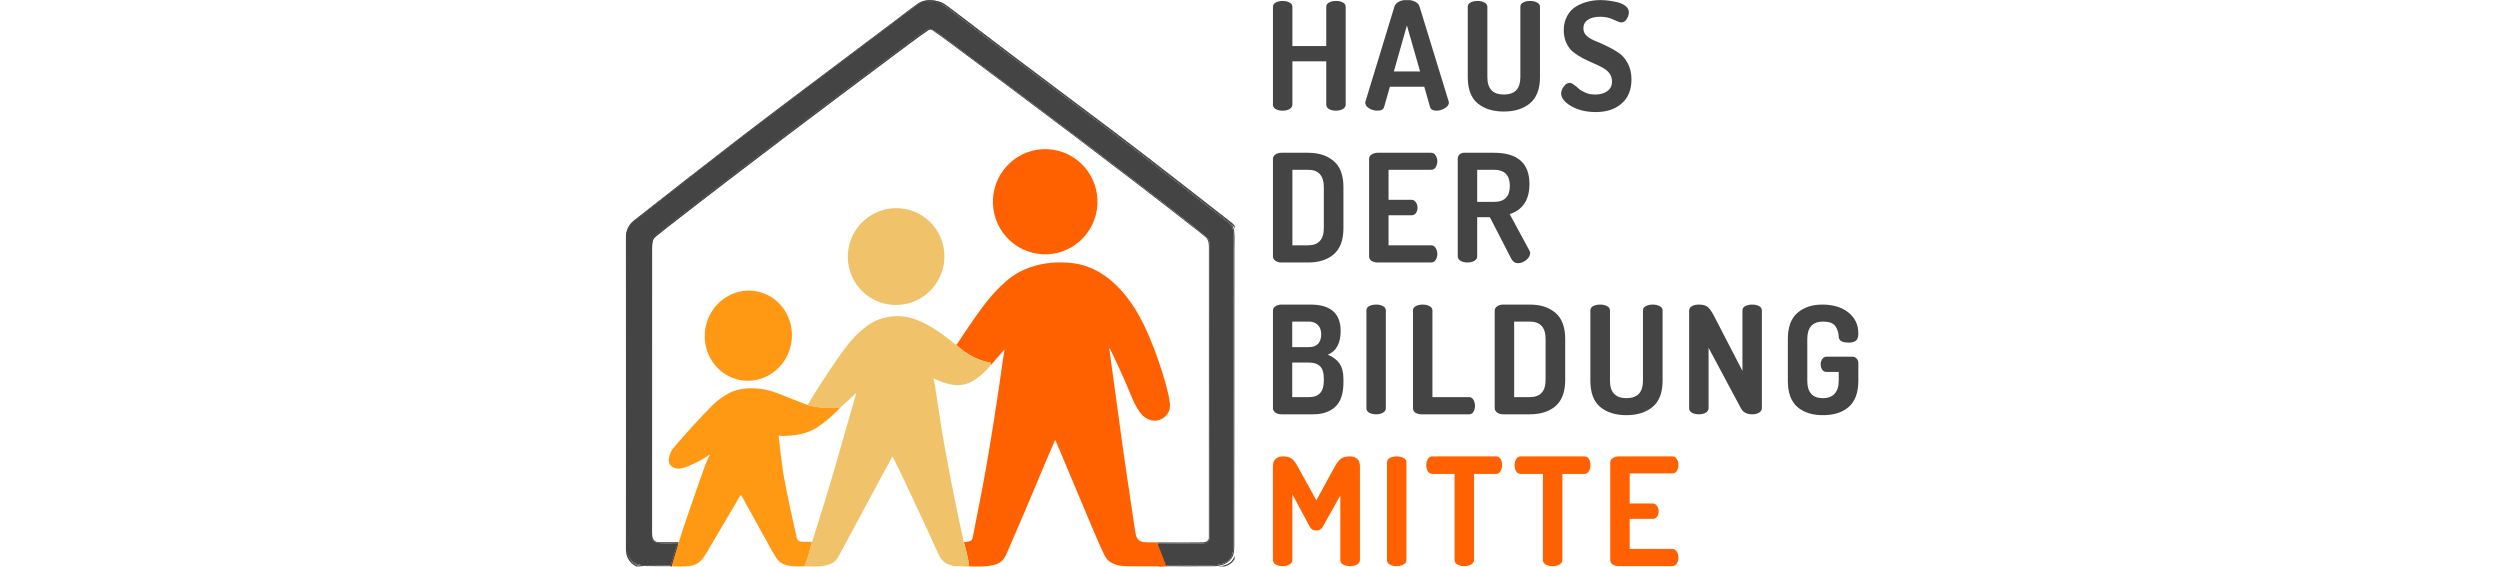 <svg xmlns="http://www.w3.org/2000/svg" xmlns:xlink="http://www.w3.org/1999/xlink" width="300" zoomAndPan="magnify" viewBox="0 0 224.88 51" height="68" preserveAspectRatio="xMidYMid meet" version="1.2"><defs><clipPath id="cccda61ed6"><path d="M 114 0.012 L 122 0.012 L 122 10 L 114 10 Z M 114 0.012 "/></clipPath><clipPath id="57f674cd95"><path d="M 122 0.012 L 131 0.012 L 131 10 L 122 10 Z M 122 0.012 "/></clipPath><clipPath id="e76797b28d"><path d="M 132 0.012 L 139 0.012 L 139 11 L 132 11 Z M 132 0.012 "/></clipPath><clipPath id="7bad347f09"><path d="M 140 0.012 L 147 0.012 L 147 11 L 140 11 Z M 140 0.012 "/></clipPath><clipPath id="b874dac42b"><path d="M 114 41 L 123 41 L 123 50.984 L 114 50.984 Z M 114 41 "/></clipPath><clipPath id="14176fb75b"><path d="M 124 41 L 127 41 L 127 50.984 L 124 50.984 Z M 124 41 "/></clipPath><clipPath id="9f8edd0cbf"><path d="M 128 41 L 136 41 L 136 50.984 L 128 50.984 Z M 128 41 "/></clipPath><clipPath id="9a97965246"><path d="M 136 41 L 144 41 L 144 50.984 L 136 50.984 Z M 136 41 "/></clipPath><clipPath id="52197711c5"><path d="M 144 41 L 151 41 L 151 50.984 L 144 50.984 Z M 144 41 "/></clipPath><clipPath id="6feb92debd"><path d="M 56.266 0.012 L 111.059 0.012 L 111.059 50.984 L 56.266 50.984 Z M 56.266 0.012 "/></clipPath><clipPath id="69d4ebbc16"><path d="M 56.266 0.012 L 111 0.012 L 111 50.984 L 56.266 50.984 Z M 56.266 0.012 "/></clipPath><clipPath id="b48b326d07"><path d="M 56.266 0.012 L 111.059 0.012 L 111.059 50.984 L 56.266 50.984 Z M 56.266 0.012 "/></clipPath><clipPath id="a540dee307"><path d="M 84 23 L 106 23 L 106 50.984 L 84 50.984 Z M 84 23 "/></clipPath><clipPath id="4dbdd29285"><path d="M 72 28 L 90 28 L 90 50.984 L 72 50.984 Z M 72 28 "/></clipPath><clipPath id="d49f7f1468"><path d="M 60 34 L 76 34 L 76 50.984 L 60 50.984 Z M 60 34 "/></clipPath></defs><g id="a35761eb22"><g clip-rule="nonzero" clip-path="url(#cccda61ed6)"><g style="fill:#444444;fill-opacity:1;"><g transform="translate(113.693, 9.96)"><path style="stroke:none" d="M 0.812 -0.547 L 0.812 -9.344 C 0.812 -9.52 0.895 -9.648 1.062 -9.734 C 1.238 -9.828 1.445 -9.875 1.688 -9.875 C 1.926 -9.875 2.129 -9.828 2.297 -9.734 C 2.473 -9.648 2.562 -9.52 2.562 -9.344 L 2.562 -5.812 L 5.609 -5.812 L 5.609 -9.344 C 5.609 -9.52 5.691 -9.648 5.859 -9.734 C 6.035 -9.828 6.242 -9.875 6.484 -9.875 C 6.734 -9.875 6.941 -9.828 7.109 -9.734 C 7.273 -9.648 7.359 -9.52 7.359 -9.344 L 7.359 -0.547 C 7.359 -0.379 7.27 -0.242 7.094 -0.141 C 6.926 -0.047 6.723 0 6.484 0 C 6.242 0 6.035 -0.047 5.859 -0.141 C 5.691 -0.242 5.609 -0.379 5.609 -0.547 L 5.609 -4.438 L 2.562 -4.438 L 2.562 -0.547 C 2.562 -0.379 2.473 -0.242 2.297 -0.141 C 2.129 -0.047 1.926 0 1.688 0 C 1.445 0 1.238 -0.047 1.062 -0.141 C 0.895 -0.242 0.812 -0.379 0.812 -0.547 Z M 0.812 -0.547 "/></g></g></g><g clip-rule="nonzero" clip-path="url(#57f674cd95)"><g style="fill:#444444;fill-opacity:1;"><g transform="translate(122.686, 9.96)"><path style="stroke:none" d="M 0.125 -0.734 C 0.125 -0.742 0.133 -0.785 0.156 -0.859 L 2.75 -9.359 C 2.812 -9.555 2.945 -9.707 3.156 -9.812 C 3.363 -9.914 3.602 -9.969 3.875 -9.969 C 4.145 -9.969 4.391 -9.914 4.609 -9.812 C 4.828 -9.707 4.961 -9.555 5.016 -9.359 L 7.625 -0.859 C 7.645 -0.785 7.656 -0.742 7.656 -0.734 C 7.656 -0.535 7.531 -0.363 7.281 -0.219 C 7.039 -0.07 6.797 0 6.547 0 C 6.211 0 6.016 -0.113 5.953 -0.344 L 5.438 -2.156 L 2.344 -2.156 L 1.828 -0.344 C 1.766 -0.113 1.566 0 1.234 0 C 0.973 0 0.723 -0.066 0.484 -0.203 C 0.242 -0.348 0.125 -0.523 0.125 -0.734 Z M 2.703 -3.531 L 5.062 -3.531 L 3.875 -7.672 Z M 2.703 -3.531 "/></g></g></g><g clip-rule="nonzero" clip-path="url(#e76797b28d)"><g style="fill:#444444;fill-opacity:1;"><g transform="translate(131.272, 9.96)"><path style="stroke:none" d="M 0.766 -3.016 L 0.766 -9.344 C 0.766 -9.52 0.848 -9.648 1.016 -9.734 C 1.191 -9.828 1.398 -9.875 1.641 -9.875 C 1.891 -9.875 2.098 -9.828 2.266 -9.734 C 2.441 -9.648 2.531 -9.52 2.531 -9.344 L 2.531 -3.016 C 2.531 -1.973 3.023 -1.453 4.016 -1.453 C 5.004 -1.453 5.5 -1.973 5.5 -3.016 L 5.5 -9.344 C 5.5 -9.52 5.582 -9.648 5.75 -9.734 C 5.926 -9.828 6.133 -9.875 6.375 -9.875 C 6.625 -9.875 6.832 -9.828 7 -9.734 C 7.176 -9.648 7.266 -9.52 7.266 -9.344 L 7.266 -3.016 C 7.266 -1.953 6.969 -1.172 6.375 -0.672 C 5.781 -0.172 4.992 0.078 4.016 0.078 C 3.035 0.078 2.25 -0.164 1.656 -0.656 C 1.062 -1.156 0.766 -1.941 0.766 -3.016 Z M 0.766 -3.016 "/></g></g></g><g clip-rule="nonzero" clip-path="url(#7bad347f09)"><g style="fill:#444444;fill-opacity:1;"><g transform="translate(140.116, 9.96)"><path style="stroke:none" d="M 0.328 -1.547 C 0.328 -1.754 0.406 -1.961 0.562 -2.172 C 0.719 -2.391 0.895 -2.5 1.094 -2.5 C 1.207 -2.5 1.336 -2.441 1.484 -2.328 C 1.641 -2.223 1.785 -2.102 1.922 -1.969 C 2.066 -1.844 2.27 -1.723 2.531 -1.609 C 2.789 -1.504 3.078 -1.453 3.391 -1.453 C 3.828 -1.453 4.188 -1.551 4.469 -1.75 C 4.758 -1.945 4.906 -2.242 4.906 -2.641 C 4.906 -2.91 4.828 -3.148 4.672 -3.359 C 4.516 -3.566 4.305 -3.738 4.047 -3.875 C 3.785 -4.02 3.504 -4.156 3.203 -4.281 C 2.898 -4.414 2.594 -4.562 2.281 -4.719 C 1.969 -4.883 1.68 -5.066 1.422 -5.266 C 1.172 -5.473 0.961 -5.742 0.797 -6.078 C 0.641 -6.422 0.562 -6.812 0.562 -7.25 C 0.562 -7.719 0.66 -8.133 0.859 -8.5 C 1.055 -8.875 1.316 -9.16 1.641 -9.359 C 1.961 -9.555 2.305 -9.703 2.672 -9.797 C 3.047 -9.898 3.441 -9.953 3.859 -9.953 C 4.086 -9.953 4.332 -9.938 4.594 -9.906 C 4.852 -9.875 5.129 -9.82 5.422 -9.75 C 5.711 -9.676 5.953 -9.562 6.141 -9.406 C 6.328 -9.25 6.422 -9.066 6.422 -8.859 C 6.422 -8.66 6.359 -8.457 6.234 -8.25 C 6.109 -8.039 5.938 -7.938 5.719 -7.938 C 5.633 -7.938 5.41 -8.02 5.047 -8.188 C 4.691 -8.363 4.297 -8.453 3.859 -8.453 C 3.367 -8.453 2.988 -8.359 2.719 -8.172 C 2.457 -7.984 2.328 -7.727 2.328 -7.406 C 2.328 -7.145 2.43 -6.914 2.641 -6.719 C 2.859 -6.531 3.129 -6.375 3.453 -6.25 C 3.773 -6.125 4.125 -5.969 4.5 -5.781 C 4.875 -5.602 5.219 -5.406 5.531 -5.188 C 5.852 -4.969 6.117 -4.656 6.328 -4.25 C 6.547 -3.844 6.656 -3.363 6.656 -2.812 C 6.656 -1.875 6.359 -1.148 5.766 -0.641 C 5.18 -0.129 4.41 0.125 3.453 0.125 C 2.586 0.125 1.848 -0.051 1.234 -0.406 C 0.629 -0.758 0.328 -1.141 0.328 -1.547 Z M 0.328 -1.547 "/></g></g></g><g style="fill:#444444;fill-opacity:1;"><g transform="translate(113.693, 23.624)"><path style="stroke:none" d="M 0.812 -0.547 L 0.812 -9.344 C 0.812 -9.488 0.883 -9.613 1.031 -9.719 C 1.176 -9.82 1.359 -9.875 1.578 -9.875 L 3.969 -9.875 C 4.938 -9.875 5.707 -9.625 6.281 -9.125 C 6.863 -8.633 7.156 -7.852 7.156 -6.781 L 7.156 -3.094 C 7.156 -2.02 6.863 -1.234 6.281 -0.734 C 5.707 -0.242 4.938 0 3.969 0 L 1.578 0 C 1.359 0 1.176 -0.051 1.031 -0.156 C 0.883 -0.27 0.812 -0.398 0.812 -0.547 Z M 2.562 -1.547 L 3.969 -1.547 C 4.914 -1.547 5.391 -2.062 5.391 -3.094 L 5.391 -6.781 C 5.391 -7.82 4.914 -8.344 3.969 -8.344 L 2.562 -8.344 Z M 2.562 -1.547 "/></g></g><g style="fill:#444444;fill-opacity:1;"><g transform="translate(122.347, 23.624)"><path style="stroke:none" d="M 0.812 -0.547 L 0.812 -9.328 C 0.812 -9.492 0.883 -9.625 1.031 -9.719 C 1.188 -9.82 1.367 -9.875 1.578 -9.875 L 6.391 -9.875 C 6.566 -9.875 6.703 -9.797 6.797 -9.641 C 6.898 -9.492 6.953 -9.32 6.953 -9.125 C 6.953 -8.906 6.898 -8.719 6.797 -8.562 C 6.703 -8.414 6.566 -8.344 6.391 -8.344 L 2.562 -8.344 L 2.562 -5.641 L 4.625 -5.641 C 4.789 -5.641 4.922 -5.566 5.016 -5.422 C 5.117 -5.285 5.172 -5.125 5.172 -4.938 C 5.172 -4.758 5.125 -4.598 5.031 -4.453 C 4.938 -4.316 4.801 -4.25 4.625 -4.25 L 2.562 -4.25 L 2.562 -1.547 L 6.391 -1.547 C 6.566 -1.547 6.703 -1.469 6.797 -1.312 C 6.898 -1.156 6.953 -0.969 6.953 -0.75 C 6.953 -0.551 6.898 -0.375 6.797 -0.219 C 6.703 -0.07 6.566 0 6.391 0 L 1.578 0 C 1.367 0 1.188 -0.047 1.031 -0.141 C 0.883 -0.242 0.812 -0.379 0.812 -0.547 Z M 0.812 -0.547 "/></g></g><g style="fill:#444444;fill-opacity:1;"><g transform="translate(130.326, 23.624)"><path style="stroke:none" d="M 0.812 -0.547 L 0.812 -9.344 C 0.812 -9.488 0.863 -9.613 0.969 -9.719 C 1.082 -9.82 1.219 -9.875 1.375 -9.875 L 4.062 -9.875 C 6.195 -9.875 7.266 -8.938 7.266 -7.062 C 7.266 -6.32 7.102 -5.723 6.781 -5.266 C 6.457 -4.816 6.023 -4.516 5.484 -4.359 L 7.266 -1.062 C 7.305 -1.008 7.328 -0.938 7.328 -0.844 C 7.328 -0.625 7.207 -0.414 6.969 -0.219 C 6.738 -0.031 6.492 0.062 6.234 0.062 C 5.973 0.062 5.77 -0.07 5.625 -0.344 L 3.703 -4.078 L 2.562 -4.078 L 2.562 -0.547 C 2.562 -0.379 2.473 -0.242 2.297 -0.141 C 2.129 -0.047 1.926 0 1.688 0 C 1.457 0 1.254 -0.047 1.078 -0.141 C 0.898 -0.242 0.812 -0.379 0.812 -0.547 Z M 2.562 -5.453 L 4.062 -5.453 C 5.02 -5.453 5.5 -5.93 5.5 -6.891 C 5.5 -7.859 5.02 -8.344 4.062 -8.344 L 2.562 -8.344 Z M 2.562 -5.453 "/></g></g><g style="fill:#444444;fill-opacity:1;"><g transform="translate(113.693, 37.287)"><path style="stroke:none" d="M 0.812 -0.547 L 0.812 -9.328 C 0.812 -9.492 0.883 -9.625 1.031 -9.719 C 1.188 -9.82 1.367 -9.875 1.578 -9.875 L 4.188 -9.875 C 6 -9.875 6.906 -9.082 6.906 -7.5 C 6.906 -6.406 6.52 -5.691 5.75 -5.359 C 6.219 -5.172 6.566 -4.91 6.797 -4.578 C 7.035 -4.254 7.156 -3.781 7.156 -3.156 L 7.156 -2.859 C 7.156 -1.859 6.91 -1.129 6.422 -0.672 C 5.93 -0.223 5.273 0 4.453 0 L 1.578 0 C 1.359 0 1.176 -0.051 1.031 -0.156 C 0.883 -0.27 0.812 -0.398 0.812 -0.547 Z M 2.547 -1.547 L 4.078 -1.547 C 4.953 -1.547 5.391 -2.035 5.391 -3.016 L 5.391 -3.234 C 5.391 -3.734 5.281 -4.094 5.062 -4.312 C 4.844 -4.539 4.516 -4.656 4.078 -4.656 L 2.547 -4.656 Z M 2.547 -6.047 L 4.062 -6.047 C 4.414 -6.047 4.688 -6.145 4.875 -6.344 C 5.062 -6.551 5.156 -6.836 5.156 -7.203 C 5.156 -7.555 5.055 -7.832 4.859 -8.031 C 4.66 -8.238 4.395 -8.344 4.062 -8.344 L 2.547 -8.344 Z M 2.547 -6.047 "/></g></g><g style="fill:#444444;fill-opacity:1;"><g transform="translate(122.104, 37.287)"><path style="stroke:none" d="M 0.812 -0.547 L 0.812 -9.344 C 0.812 -9.52 0.895 -9.648 1.062 -9.734 C 1.238 -9.828 1.445 -9.875 1.688 -9.875 C 1.926 -9.875 2.129 -9.828 2.297 -9.734 C 2.473 -9.648 2.562 -9.52 2.562 -9.344 L 2.562 -0.547 C 2.562 -0.379 2.473 -0.242 2.297 -0.141 C 2.129 -0.047 1.926 0 1.688 0 C 1.445 0 1.238 -0.047 1.062 -0.141 C 0.895 -0.242 0.812 -0.379 0.812 -0.547 Z M 0.812 -0.547 "/></g></g><g style="fill:#444444;fill-opacity:1;"><g transform="translate(126.296, 37.287)"><path style="stroke:none" d="M 0.812 -0.547 L 0.812 -9.344 C 0.812 -9.52 0.895 -9.648 1.062 -9.734 C 1.238 -9.828 1.445 -9.875 1.688 -9.875 C 1.926 -9.875 2.129 -9.828 2.297 -9.734 C 2.473 -9.648 2.562 -9.52 2.562 -9.344 L 2.562 -1.547 L 5.859 -1.547 C 6.023 -1.547 6.156 -1.469 6.25 -1.312 C 6.344 -1.156 6.391 -0.973 6.391 -0.766 C 6.391 -0.555 6.344 -0.375 6.25 -0.219 C 6.156 -0.07 6.023 0 5.859 0 L 1.578 0 C 1.367 0 1.188 -0.047 1.031 -0.141 C 0.883 -0.242 0.812 -0.379 0.812 -0.547 Z M 0.812 -0.547 "/></g></g><g style="fill:#444444;fill-opacity:1;"><g transform="translate(133.652, 37.287)"><path style="stroke:none" d="M 0.812 -0.547 L 0.812 -9.344 C 0.812 -9.488 0.883 -9.613 1.031 -9.719 C 1.176 -9.82 1.359 -9.875 1.578 -9.875 L 3.969 -9.875 C 4.938 -9.875 5.707 -9.625 6.281 -9.125 C 6.863 -8.633 7.156 -7.852 7.156 -6.781 L 7.156 -3.094 C 7.156 -2.02 6.863 -1.234 6.281 -0.734 C 5.707 -0.242 4.938 0 3.969 0 L 1.578 0 C 1.359 0 1.176 -0.051 1.031 -0.156 C 0.883 -0.27 0.812 -0.398 0.812 -0.547 Z M 2.562 -1.547 L 3.969 -1.547 C 4.914 -1.547 5.391 -2.062 5.391 -3.094 L 5.391 -6.781 C 5.391 -7.82 4.914 -8.344 3.969 -8.344 L 2.562 -8.344 Z M 2.562 -1.547 "/></g></g><g style="fill:#444444;fill-opacity:1;"><g transform="translate(142.307, 37.287)"><path style="stroke:none" d="M 0.766 -3.016 L 0.766 -9.344 C 0.766 -9.52 0.848 -9.648 1.016 -9.734 C 1.191 -9.828 1.398 -9.875 1.641 -9.875 C 1.891 -9.875 2.098 -9.828 2.266 -9.734 C 2.441 -9.648 2.531 -9.52 2.531 -9.344 L 2.531 -3.016 C 2.531 -1.973 3.023 -1.453 4.016 -1.453 C 5.004 -1.453 5.5 -1.973 5.5 -3.016 L 5.5 -9.344 C 5.5 -9.52 5.582 -9.648 5.75 -9.734 C 5.926 -9.828 6.133 -9.875 6.375 -9.875 C 6.625 -9.875 6.832 -9.828 7 -9.734 C 7.176 -9.648 7.266 -9.52 7.266 -9.344 L 7.266 -3.016 C 7.266 -1.953 6.969 -1.172 6.375 -0.672 C 5.781 -0.172 4.992 0.078 4.016 0.078 C 3.035 0.078 2.25 -0.164 1.656 -0.656 C 1.062 -1.156 0.766 -1.941 0.766 -3.016 Z M 0.766 -3.016 "/></g></g><g style="fill:#444444;fill-opacity:1;"><g transform="translate(151.15, 37.287)"><path style="stroke:none" d="M 0.812 -0.547 L 0.812 -9.328 C 0.812 -9.504 0.895 -9.641 1.062 -9.734 C 1.238 -9.828 1.445 -9.875 1.688 -9.875 C 2.008 -9.875 2.254 -9.816 2.422 -9.703 C 2.598 -9.586 2.789 -9.336 3 -8.953 L 5.609 -3.906 L 5.609 -9.344 C 5.609 -9.52 5.691 -9.648 5.859 -9.734 C 6.035 -9.828 6.242 -9.875 6.484 -9.875 C 6.734 -9.875 6.941 -9.828 7.109 -9.734 C 7.273 -9.648 7.359 -9.52 7.359 -9.344 L 7.359 -0.547 C 7.359 -0.379 7.27 -0.242 7.094 -0.141 C 6.926 -0.047 6.723 0 6.484 0 C 6.004 0 5.664 -0.18 5.469 -0.547 L 2.562 -5.984 L 2.562 -0.547 C 2.562 -0.379 2.473 -0.242 2.297 -0.141 C 2.129 -0.047 1.926 0 1.688 0 C 1.445 0 1.238 -0.047 1.062 -0.141 C 0.895 -0.242 0.812 -0.379 0.812 -0.547 Z M 0.812 -0.547 "/></g></g><g style="fill:#444444;fill-opacity:1;"><g transform="translate(160.143, 37.287)"><path style="stroke:none" d="M 0.703 -3.016 L 0.703 -6.781 C 0.703 -7.844 0.988 -8.625 1.562 -9.125 C 2.133 -9.625 2.883 -9.875 3.812 -9.875 C 4.77 -9.875 5.547 -9.641 6.141 -9.172 C 6.742 -8.703 7.047 -8.07 7.047 -7.281 C 7.047 -6.957 6.973 -6.738 6.828 -6.625 C 6.691 -6.508 6.469 -6.453 6.156 -6.453 C 5.582 -6.453 5.289 -6.633 5.281 -7 C 5.258 -7.395 5.148 -7.719 4.953 -7.969 C 4.754 -8.219 4.395 -8.344 3.875 -8.344 C 2.926 -8.344 2.453 -7.82 2.453 -6.781 L 2.453 -3.016 C 2.453 -1.973 2.922 -1.453 3.859 -1.453 C 4.316 -1.453 4.664 -1.582 4.906 -1.844 C 5.156 -2.113 5.281 -2.504 5.281 -3.016 L 5.281 -3.812 L 4.188 -3.812 C 4.02 -3.812 3.891 -3.879 3.797 -4.016 C 3.703 -4.148 3.656 -4.312 3.656 -4.5 C 3.656 -4.676 3.703 -4.832 3.797 -4.969 C 3.898 -5.113 4.031 -5.188 4.188 -5.188 L 6.484 -5.188 C 6.66 -5.188 6.797 -5.129 6.891 -5.016 C 6.992 -4.91 7.047 -4.781 7.047 -4.625 L 7.047 -3.016 C 7.047 -1.941 6.754 -1.156 6.172 -0.656 C 5.598 -0.164 4.828 0.078 3.859 0.078 C 2.898 0.078 2.133 -0.164 1.562 -0.656 C 0.988 -1.156 0.703 -1.941 0.703 -3.016 Z M 0.703 -3.016 "/></g></g><g clip-rule="nonzero" clip-path="url(#b874dac42b)"><g style="fill:#ff6000;fill-opacity:1;"><g transform="translate(113.693, 50.951)"><path style="stroke:none" d="M 0.812 -0.547 L 0.812 -9 C 0.812 -9.301 0.895 -9.52 1.062 -9.656 C 1.227 -9.801 1.438 -9.875 1.688 -9.875 C 2.02 -9.875 2.273 -9.816 2.453 -9.703 C 2.641 -9.586 2.836 -9.336 3.047 -8.953 L 4.719 -5.922 L 6.375 -8.953 C 6.594 -9.336 6.797 -9.586 6.984 -9.703 C 7.172 -9.816 7.43 -9.875 7.766 -9.875 C 8.016 -9.875 8.223 -9.801 8.391 -9.656 C 8.555 -9.52 8.641 -9.301 8.641 -9 L 8.641 -0.547 C 8.641 -0.379 8.551 -0.242 8.375 -0.141 C 8.195 -0.047 7.992 0 7.766 0 C 7.516 0 7.301 -0.047 7.125 -0.141 C 6.957 -0.242 6.875 -0.379 6.875 -0.547 L 6.875 -6.359 L 5.297 -3.547 C 5.172 -3.316 4.973 -3.203 4.703 -3.203 C 4.441 -3.203 4.25 -3.316 4.125 -3.547 L 2.562 -6.469 L 2.562 -0.547 C 2.562 -0.379 2.473 -0.242 2.297 -0.141 C 2.129 -0.047 1.926 0 1.688 0 C 1.445 0 1.238 -0.047 1.062 -0.141 C 0.895 -0.242 0.812 -0.379 0.812 -0.547 Z M 0.812 -0.547 "/></g></g></g><g clip-rule="nonzero" clip-path="url(#14176fb75b)"><g style="fill:#ff6000;fill-opacity:1;"><g transform="translate(123.957, 50.951)"><path style="stroke:none" d="M 0.812 -0.547 L 0.812 -9.344 C 0.812 -9.52 0.895 -9.648 1.062 -9.734 C 1.238 -9.828 1.445 -9.875 1.688 -9.875 C 1.926 -9.875 2.129 -9.828 2.297 -9.734 C 2.473 -9.648 2.562 -9.52 2.562 -9.344 L 2.562 -0.547 C 2.562 -0.379 2.473 -0.242 2.297 -0.141 C 2.129 -0.047 1.926 0 1.688 0 C 1.445 0 1.238 -0.047 1.062 -0.141 C 0.895 -0.242 0.812 -0.379 0.812 -0.547 Z M 0.812 -0.547 "/></g></g></g><g clip-rule="nonzero" clip-path="url(#9f8edd0cbf)"><g style="fill:#ff6000;fill-opacity:1;"><g transform="translate(128.149, 50.951)"><path style="stroke:none" d="M 0.156 -9.094 C 0.156 -9.301 0.203 -9.484 0.297 -9.641 C 0.398 -9.797 0.539 -9.875 0.719 -9.875 L 6.438 -9.875 C 6.613 -9.875 6.75 -9.797 6.844 -9.641 C 6.938 -9.484 6.984 -9.301 6.984 -9.094 C 6.984 -8.875 6.93 -8.688 6.828 -8.531 C 6.734 -8.375 6.602 -8.297 6.438 -8.297 L 4.453 -8.297 L 4.453 -0.547 C 4.453 -0.379 4.363 -0.242 4.188 -0.141 C 4.02 -0.047 3.816 0 3.578 0 C 3.336 0 3.129 -0.047 2.953 -0.141 C 2.785 -0.242 2.703 -0.379 2.703 -0.547 L 2.703 -8.297 L 0.719 -8.297 C 0.539 -8.297 0.398 -8.375 0.297 -8.531 C 0.203 -8.688 0.156 -8.875 0.156 -9.094 Z M 0.156 -9.094 "/></g></g></g><g clip-rule="nonzero" clip-path="url(#9a97965246)"><g style="fill:#ff6000;fill-opacity:1;"><g transform="translate(136.1, 50.951)"><path style="stroke:none" d="M 0.156 -9.094 C 0.156 -9.301 0.203 -9.484 0.297 -9.641 C 0.398 -9.797 0.539 -9.875 0.719 -9.875 L 6.438 -9.875 C 6.613 -9.875 6.75 -9.797 6.844 -9.641 C 6.938 -9.484 6.984 -9.301 6.984 -9.094 C 6.984 -8.875 6.93 -8.688 6.828 -8.531 C 6.734 -8.375 6.602 -8.297 6.438 -8.297 L 4.453 -8.297 L 4.453 -0.547 C 4.453 -0.379 4.363 -0.242 4.188 -0.141 C 4.02 -0.047 3.816 0 3.578 0 C 3.336 0 3.129 -0.047 2.953 -0.141 C 2.785 -0.242 2.703 -0.379 2.703 -0.547 L 2.703 -8.297 L 0.719 -8.297 C 0.539 -8.297 0.398 -8.375 0.297 -8.531 C 0.203 -8.688 0.156 -8.875 0.156 -9.094 Z M 0.156 -9.094 "/></g></g></g><g clip-rule="nonzero" clip-path="url(#52197711c5)"><g style="fill:#ff6000;fill-opacity:1;"><g transform="translate(144.051, 50.951)"><path style="stroke:none" d="M 0.812 -0.547 L 0.812 -9.328 C 0.812 -9.492 0.883 -9.625 1.031 -9.719 C 1.188 -9.82 1.367 -9.875 1.578 -9.875 L 6.391 -9.875 C 6.566 -9.875 6.703 -9.797 6.797 -9.641 C 6.898 -9.492 6.953 -9.32 6.953 -9.125 C 6.953 -8.906 6.898 -8.719 6.797 -8.562 C 6.703 -8.414 6.566 -8.344 6.391 -8.344 L 2.562 -8.344 L 2.562 -5.641 L 4.625 -5.641 C 4.789 -5.641 4.922 -5.566 5.016 -5.422 C 5.117 -5.285 5.172 -5.125 5.172 -4.938 C 5.172 -4.758 5.125 -4.598 5.031 -4.453 C 4.938 -4.316 4.801 -4.25 4.625 -4.25 L 2.562 -4.25 L 2.562 -1.547 L 6.391 -1.547 C 6.566 -1.547 6.703 -1.469 6.797 -1.312 C 6.898 -1.156 6.953 -0.969 6.953 -0.75 C 6.953 -0.551 6.898 -0.375 6.797 -0.219 C 6.703 -0.07 6.566 0 6.391 0 L 1.578 0 C 1.367 0 1.188 -0.047 1.031 -0.141 C 0.883 -0.242 0.812 -0.379 0.812 -0.547 Z M 0.812 -0.547 "/></g></g></g><g clip-rule="nonzero" clip-path="url(#6feb92debd)"><path style=" stroke:none;fill-rule:nonzero;fill:#444444;fill-opacity:1;" d="M 104.117 50.961 C 104.113 50.945 104.109 50.934 104.102 50.926 C 104.129 50.898 104.148 50.875 104.156 50.848 C 104.254 50.867 104.32 50.875 104.359 50.875 C 105.055 50.879 106.527 50.883 108.777 50.883 C 109.914 50.887 110.934 50.648 110.934 49.27 C 110.941 36.406 110.941 28.23 110.938 24.742 C 110.934 23.004 110.934 21.824 110.938 21.195 C 110.941 20.688 110.879 20.32 110.52 20.039 C 107.922 18.008 105.418 16.055 103 14.184 C 101.605 13.098 99.066 11.18 95.383 8.422 C 92.305 6.121 89.121 3.711 85.832 1.195 C 85.133 0.656 84.719 0.363 84.594 0.312 C 84.07 0.094 83.172 -0.016 82.672 0.336 C 81.66 1.039 80.812 1.727 79.859 2.438 C 74.57 6.391 70.148 9.73 66.586 12.457 C 64.973 13.691 61.98 16.023 57.605 19.453 C 56.816 20.07 56.359 20.402 56.359 21.352 C 56.371 31.551 56.371 40.766 56.359 48.992 C 56.355 49.453 56.379 49.742 56.422 49.859 C 56.656 50.477 57.145 50.852 57.82 50.859 C 59.391 50.871 60.203 50.883 60.258 50.891 C 60.289 50.895 60.32 50.875 60.332 50.844 L 60.891 48.98 C 60.906 48.93 60.867 48.875 60.812 48.879 C 60.332 48.906 59.844 48.91 59.34 48.883 C 58.816 48.855 58.551 48.605 58.551 48.129 C 58.547 33.598 58.547 24.996 58.559 22.32 C 58.559 21.883 58.57 21.473 58.887 21.219 C 59.246 20.926 59.633 20.617 60.047 20.297 C 67.191 14.73 74.172 9.488 81.527 3.992 C 82.246 3.457 82.863 3.008 83.387 2.652 C 83.547 2.543 83.719 2.551 83.906 2.668 C 84.18 2.848 84.473 3.051 84.785 3.281 C 89.715 6.934 94.527 10.539 99.223 14.102 C 103.32 17.211 106.219 19.453 107.918 20.828 C 108.086 20.961 108.277 21.129 108.5 21.324 C 108.715 21.516 108.82 21.73 108.82 21.969 C 108.828 29.27 108.828 38.102 108.812 48.473 C 108.812 48.484 108.812 48.5 108.805 48.512 C 108.707 48.762 108.535 48.895 108.285 48.898 C 107.641 48.914 106.309 48.914 104.285 48.898 C 104.254 48.898 104.203 48.918 104.137 48.957 L 104.074 48.816 C 105.445 48.828 106.816 48.828 108.184 48.812 C 108.438 48.809 108.648 48.719 108.723 48.496 C 108.73 48.469 108.738 48.438 108.738 48.41 C 108.73 47.727 108.734 39.023 108.742 22.305 C 108.742 21.895 108.707 21.574 108.426 21.332 C 108.238 21.172 107.934 20.922 107.512 20.594 C 100.145 14.828 93.16 9.613 85.777 4.109 C 84.941 3.484 84.285 3.016 83.809 2.691 C 83.711 2.629 83.586 2.625 83.488 2.691 C 83.031 2.988 82.531 3.34 81.988 3.742 C 74.496 9.32 67.41 14.637 60.301 20.195 C 59.789 20.594 59.328 20.965 58.922 21.301 C 58.617 21.551 58.633 22.078 58.633 22.465 C 58.637 38.879 58.633 47.355 58.629 47.883 C 58.629 48.18 58.66 48.387 58.727 48.508 C 58.832 48.699 59.008 48.797 59.258 48.797 C 59.836 48.801 60.43 48.801 61.031 48.801 L 60.391 50.957 C 59.387 50.965 58.496 50.957 57.727 50.938 C 56.883 50.918 56.27 50.18 56.27 49.379 C 56.281 45.93 56.281 36.586 56.27 21.352 C 56.27 20.719 56.52 20.207 57.016 19.816 C 60.117 17.375 63.133 15.023 66.062 12.762 C 68.293 11.035 72.488 7.867 78.645 3.25 C 79.828 2.363 80.48 1.871 80.605 1.773 C 81.43 1.137 82.086 0.645 82.57 0.301 C 83.078 -0.062 83.926 -0.062 84.527 0.191 C 84.703 0.266 84.961 0.43 85.301 0.688 C 89.277 3.73 93.191 6.691 97.039 9.566 C 99.691 11.543 101.973 13.281 103.891 14.773 C 108.266 18.176 110.527 19.938 110.684 20.059 C 111.152 20.441 111.039 21.578 111.039 22.23 C 111.031 31.516 111.027 40.453 111.027 49.047 C 111.027 49.539 110.984 49.867 110.902 50.035 C 110.555 50.758 109.816 50.965 109.051 50.965 C 107.406 50.973 105.762 50.969 104.117 50.961 Z M 104.117 50.961 "/></g><g clip-rule="nonzero" clip-path="url(#69d4ebbc16)"><path style=" stroke:none;fill-rule:nonzero;fill:#444444;fill-opacity:1;" d="M 104.156 50.848 L 104.137 48.957 C 104.203 48.918 104.254 48.898 104.285 48.898 C 106.309 48.914 107.641 48.914 108.285 48.898 C 108.535 48.895 108.707 48.762 108.805 48.512 C 108.812 48.5 108.812 48.484 108.812 48.473 C 108.828 38.102 108.828 29.27 108.82 21.969 C 108.82 21.73 108.715 21.516 108.5 21.324 C 108.277 21.129 108.086 20.961 107.918 20.828 C 106.219 19.453 103.32 17.211 99.223 14.102 C 94.527 10.539 89.715 6.934 84.785 3.281 C 84.473 3.051 84.18 2.848 83.906 2.668 C 83.719 2.551 83.547 2.543 83.387 2.652 C 82.863 3.008 82.246 3.457 81.527 3.992 C 74.172 9.488 67.191 14.73 60.047 20.297 C 59.633 20.617 59.246 20.926 58.887 21.219 C 58.57 21.473 58.559 21.883 58.559 22.32 C 58.547 24.996 58.547 33.598 58.551 48.129 C 58.551 48.605 58.816 48.855 59.34 48.883 C 59.844 48.91 60.332 48.906 60.812 48.879 C 60.867 48.875 60.906 48.93 60.891 48.98 L 60.332 50.844 C 60.32 50.875 60.289 50.895 60.258 50.891 C 60.203 50.883 59.391 50.871 57.82 50.859 C 57.145 50.852 56.656 50.477 56.422 49.859 C 56.379 49.742 56.355 49.453 56.359 48.992 C 56.371 40.766 56.371 31.551 56.359 21.352 C 56.359 20.402 56.816 20.07 57.605 19.453 C 61.98 16.023 64.973 13.691 66.586 12.457 C 70.148 9.73 74.57 6.391 79.859 2.438 C 80.812 1.727 81.66 1.039 82.672 0.336 C 83.172 -0.016 84.07 0.094 84.594 0.312 C 84.719 0.363 85.133 0.656 85.832 1.195 C 89.121 3.711 92.305 6.121 95.383 8.422 C 99.066 11.18 101.605 13.098 103 14.184 C 105.418 16.055 107.922 18.008 110.52 20.039 C 110.879 20.32 110.941 20.688 110.938 21.195 C 110.934 21.824 110.934 23.004 110.938 24.742 C 110.941 28.23 110.941 36.406 110.934 49.27 C 110.934 50.648 109.914 50.887 108.777 50.883 C 106.527 50.883 105.055 50.879 104.359 50.875 C 104.32 50.875 104.254 50.867 104.156 50.848 Z M 104.156 50.848 "/></g><g clip-rule="nonzero" clip-path="url(#b48b326d07)"><path style="fill:none;stroke-width:1.192;stroke-linecap:butt;stroke-linejoin:miter;stroke:#444444;stroke-opacity:1;stroke-miterlimit:4;" d="M 487.151 478.314 L 486.945 458.335 C 487.647 457.922 488.184 457.716 488.515 457.716 C 509.915 457.881 524.003 457.881 530.82 457.716 C 533.464 457.675 535.282 456.271 536.314 453.629 C 536.397 453.506 536.397 453.34 536.397 453.217 C 536.562 343.622 536.562 250.29 536.48 173.141 C 536.48 170.623 535.364 168.352 533.092 166.33 C 530.737 164.266 528.713 162.491 526.936 161.087 C 508.965 146.557 478.31 122.863 434.972 90.005 C 385.313 52.359 334.414 14.259 282.276 -24.337 C 278.971 -26.772 275.873 -28.919 272.981 -30.818 C 270.998 -32.056 269.18 -32.139 267.486 -30.983 C 261.95 -27.226 255.423 -22.479 247.821 -16.824 C 170.027 41.255 96.2 96.651 20.637 155.473 C 16.258 158.858 12.167 162.119 8.367 165.215 C 5.02 167.898 4.896 172.232 4.896 176.856 C 4.772 205.132 4.772 296.027 4.814 449.584 C 4.814 454.62 7.623 457.262 13.159 457.551 C 18.488 457.84 23.653 457.799 28.734 457.51 C 29.313 457.468 29.726 458.046 29.561 458.583 L 23.653 478.273 C 23.529 478.603 23.198 478.809 22.868 478.768 C 22.289 478.686 13.696 478.562 -2.912 478.438 C -10.059 478.355 -15.224 474.393 -17.702 467.871 C -18.157 466.632 -18.405 463.578 -18.363 458.707 C -18.239 371.774 -18.239 274.397 -18.363 166.618 C -18.363 156.588 -13.53 153.079 -5.184 146.557 C 41.087 110.314 72.733 85.671 89.796 72.627 C 127.474 43.814 174.241 8.521 230.18 -33.253 C 240.26 -40.766 249.226 -48.031 259.926 -55.461 C 265.214 -59.176 274.716 -58.02 280.252 -55.709 C 281.574 -55.172 285.953 -52.076 293.349 -46.38 C 328.135 -19.796 361.805 5.673 394.361 29.986 C 433.319 59.129 460.173 79.397 474.922 90.872 C 500.496 110.645 526.978 131.284 554.451 152.749 C 558.252 155.721 558.913 159.601 558.872 164.967 C 558.83 171.613 558.83 184.079 558.872 202.448 C 558.913 239.31 558.913 325.707 558.83 461.637 C 558.83 476.209 548.048 478.727 536.025 478.686 C 512.229 478.686 496.653 478.644 489.299 478.603 C 488.886 478.603 488.184 478.52 487.151 478.314 Z M 487.151 478.314 " transform="matrix(0.095,0,0,0.095,58.096,5.584)"/></g><path style=" stroke:none;fill-rule:nonzero;fill:#ff6000;fill-opacity:1;" d="M 94.262 13.43 C 94.57 13.445 94.875 13.492 95.176 13.57 C 95.473 13.645 95.762 13.75 96.043 13.887 C 96.32 14.02 96.582 14.18 96.832 14.367 C 97.078 14.555 97.305 14.762 97.512 14.992 C 97.719 15.223 97.898 15.473 98.055 15.742 C 98.215 16.008 98.344 16.289 98.445 16.582 C 98.551 16.875 98.621 17.176 98.664 17.484 C 98.711 17.789 98.723 18.102 98.707 18.41 C 98.691 18.719 98.645 19.027 98.566 19.328 C 98.488 19.629 98.383 19.918 98.25 20.199 C 98.117 20.48 97.957 20.746 97.773 20.992 C 97.586 21.242 97.379 21.469 97.148 21.676 C 96.918 21.887 96.672 22.066 96.406 22.227 C 96.141 22.387 95.859 22.516 95.57 22.621 C 95.277 22.723 94.98 22.797 94.672 22.84 C 94.367 22.887 94.059 22.898 93.75 22.883 C 93.441 22.863 93.141 22.816 92.84 22.742 C 92.539 22.664 92.25 22.559 91.973 22.426 C 91.695 22.289 91.43 22.129 91.184 21.945 C 90.938 21.758 90.711 21.547 90.504 21.316 C 90.297 21.086 90.117 20.836 89.957 20.57 C 89.801 20.301 89.672 20.023 89.566 19.73 C 89.465 19.438 89.395 19.137 89.348 18.828 C 89.305 18.52 89.293 18.211 89.309 17.902 C 89.324 17.59 89.371 17.285 89.449 16.984 C 89.527 16.684 89.629 16.391 89.766 16.109 C 89.898 15.832 90.059 15.566 90.242 15.316 C 90.43 15.07 90.637 14.84 90.867 14.633 C 91.098 14.426 91.344 14.242 91.609 14.082 C 91.875 13.926 92.152 13.793 92.445 13.691 C 92.738 13.586 93.035 13.516 93.34 13.469 C 93.648 13.426 93.953 13.41 94.262 13.43 Z M 94.262 13.43 "/><g clip-rule="nonzero" clip-path="url(#a540dee307)"><path style=" stroke:none;fill-rule:nonzero;fill:#ff6000;fill-opacity:1;" d="M 104.074 48.816 L 104.137 48.957 L 104.918 50.965 C 104.859 50.965 103.867 50.965 103.867 50.965 C 103.074 50.973 102.285 50.969 101.496 50.965 C 100.805 50.957 100.223 50.875 99.719 50.473 C 99.57 50.359 99.418 50.129 99.258 49.793 C 99 49.254 98.723 48.625 98.418 47.906 C 97.531 45.805 96.375 43.055 94.949 39.66 C 94.938 39.625 94.895 39.621 94.875 39.648 C 94.871 39.652 94.871 39.656 94.871 39.656 C 94.422 40.691 94.07 41.508 93.824 42.105 C 92.746 44.703 91.637 47.301 90.504 49.902 C 90.281 50.414 89.902 50.73 89.367 50.852 C 88.938 50.949 88.496 50.992 88.047 50.984 C 87.375 50.977 86.723 50.957 86.098 50.93 C 85.582 50.906 85.156 50.758 84.828 50.488 C 85.227 50.707 85.629 50.84 86.043 50.879 C 86.125 50.887 86.422 50.891 86.926 50.887 C 86.953 50.887 86.984 50.895 87.023 50.906 C 87.07 50.918 87.102 50.918 87.125 50.895 C 87.141 50.875 87.152 50.852 87.148 50.824 C 87.047 50.141 86.891 49.469 86.684 48.805 C 86.922 48.77 87.414 48.742 87.465 48.473 C 87.816 46.625 88.176 44.934 88.547 42.883 C 89.09 39.891 89.648 36.316 90.234 32.164 C 90.242 32.102 90.281 31.891 90.348 31.527 C 90.352 31.504 90.332 31.484 90.309 31.492 C 90.305 31.492 90.297 31.496 90.293 31.5 L 89.109 32.871 C 89.074 32.863 89.074 32.797 89.113 32.668 C 89.117 32.66 89.113 32.648 89.105 32.648 C 87.867 32.438 86.949 31.852 86.008 31.066 C 85.996 31.055 85.996 31.039 86.012 31.031 C 86.02 31.023 86.023 31.016 86.02 31.004 C 86.031 30.992 86.039 30.98 86.055 30.977 C 86.066 30.965 86.078 30.957 86.086 30.949 C 86.375 30.496 86.875 29.754 87.586 28.723 C 88.469 27.445 89.328 26.324 90.488 25.309 C 92.133 23.867 94.359 23.438 96.48 23.684 C 98.035 23.863 99.406 24.664 100.508 25.773 C 101.809 27.086 102.691 28.68 103.402 30.375 C 103.996 31.789 104.48 33.195 104.863 34.59 C 105.07 35.344 105.191 35.914 105.23 36.305 C 105.289 36.852 105.098 37.285 104.66 37.602 C 103.949 38.117 103.047 37.816 102.551 37.133 C 102.254 36.723 102.016 36.27 101.816 35.781 C 101.281 34.477 100.641 33.043 99.887 31.477 C 99.863 31.422 99.844 31.387 99.832 31.375 C 99.816 31.352 99.781 31.355 99.773 31.379 C 99.77 31.387 99.77 31.395 99.77 31.402 C 99.801 31.586 99.828 31.77 99.855 31.953 C 100.289 35.168 100.652 37.82 100.941 39.906 C 101.305 42.539 101.719 45.148 102.078 47.633 C 102.141 48.055 102.211 48.328 102.293 48.453 C 102.441 48.68 102.691 48.797 103.035 48.805 C 103.383 48.812 103.73 48.816 104.074 48.816 Z M 104.074 48.816 "/></g><path style=" stroke:none;fill-rule:nonzero;fill:#f0c269;fill-opacity:1;" d="M 83.27 19.645 C 83.496 19.82 83.699 20.016 83.887 20.234 C 84.074 20.449 84.234 20.68 84.375 20.93 C 84.516 21.18 84.633 21.438 84.723 21.711 C 84.812 21.98 84.871 22.258 84.906 22.543 C 84.941 22.828 84.949 23.109 84.926 23.398 C 84.906 23.684 84.855 23.965 84.781 24.238 C 84.703 24.516 84.602 24.781 84.473 25.039 C 84.344 25.293 84.191 25.535 84.016 25.762 C 83.84 25.988 83.645 26.195 83.426 26.383 C 83.211 26.57 82.977 26.734 82.73 26.875 C 82.48 27.02 82.223 27.133 81.949 27.227 C 81.68 27.316 81.402 27.379 81.117 27.414 C 80.832 27.449 80.551 27.461 80.266 27.438 C 79.98 27.418 79.699 27.371 79.426 27.297 C 79.148 27.219 78.883 27.117 78.629 26.992 C 78.375 26.863 78.137 26.711 77.91 26.535 C 77.684 26.363 77.48 26.164 77.293 25.949 C 77.105 25.734 76.941 25.5 76.805 25.254 C 76.664 25.004 76.547 24.746 76.457 24.473 C 76.367 24.203 76.309 23.926 76.273 23.641 C 76.238 23.355 76.23 23.07 76.254 22.785 C 76.273 22.5 76.324 22.219 76.398 21.945 C 76.477 21.668 76.578 21.402 76.707 21.145 C 76.836 20.891 76.988 20.648 77.164 20.422 C 77.34 20.195 77.535 19.988 77.754 19.801 C 77.969 19.613 78.203 19.449 78.449 19.309 C 78.699 19.164 78.957 19.047 79.23 18.957 C 79.5 18.867 79.777 18.805 80.062 18.766 C 80.344 18.73 80.629 18.723 80.914 18.742 C 81.199 18.762 81.48 18.812 81.754 18.887 C 82.031 18.961 82.293 19.062 82.551 19.191 C 82.805 19.32 83.043 19.469 83.27 19.645 Z M 83.27 19.645 "/><g clip-rule="nonzero" clip-path="url(#4dbdd29285)"><path style=" stroke:none;fill-rule:nonzero;fill:#f0c269;fill-opacity:1;" d="M 86.02 31.004 C 86.023 31.016 86.02 31.023 86.012 31.031 C 85.996 31.039 85.996 31.055 86.008 31.066 C 86.949 31.852 87.867 32.438 89.105 32.648 C 89.113 32.648 89.117 32.66 89.113 32.668 C 89.074 32.797 89.074 32.863 89.109 32.871 C 88.773 33.281 88.359 33.672 87.871 34.043 C 87.133 34.598 86.336 34.781 85.473 34.594 C 84.934 34.477 84.449 34.297 84.012 34.059 C 83.992 34.047 83.965 34.062 83.965 34.086 C 83.965 34.086 83.965 34.086 83.965 34.09 C 83.984 34.309 84.066 34.559 84.105 34.805 C 84.383 36.621 84.605 38.227 84.926 40.016 C 85.453 42.961 86.039 45.891 86.684 48.805 C 86.891 49.469 87.082 50.277 87.184 50.961 C 87.188 50.984 86.027 50.93 85.945 50.922 C 85.535 50.883 85.398 50.852 85 50.633 C 84.867 50.543 84.586 50.27 84.504 50.09 C 83.328 47.52 82.5 45.73 82.023 44.723 C 81.305 43.188 80.75 42.039 80.367 41.277 C 80.336 41.215 80.309 41.164 80.281 41.125 C 80.266 41.105 80.238 41.109 80.227 41.129 C 78.422 44.469 76.801 47.477 75.367 50.152 C 74.863 51.098 73.34 51 72.449 50.965 L 72.359 50.957 C 72.316 50.953 72.406 50.828 72.414 50.801 C 72.598 50.312 72.785 49.691 72.98 48.945 C 72.996 48.891 73.004 48.828 73.008 48.766 C 73.035 48.738 73.055 48.707 73.066 48.664 C 73.895 46.012 74.363 44.543 74.945 42.547 C 75.477 40.719 76.156 38.352 76.984 35.453 C 76.988 35.434 76.977 35.414 76.957 35.414 C 76.949 35.41 76.938 35.418 76.922 35.434 C 76.426 35.906 75.98 36.316 75.582 36.668 C 74.484 36.773 73.496 36.703 72.617 36.453 C 73.551 34.902 74.523 33.41 75.535 31.973 C 76.25 30.961 77.035 29.988 78.051 29.277 C 79.324 28.383 80.969 28.223 82.398 28.77 C 83.676 29.258 84.781 30.066 85.902 30.98 C 85.918 30.996 85.938 31.004 85.957 31.008 C 85.977 31.008 85.996 31.008 86.02 31.004 Z M 86.02 31.004 "/></g><path style=" stroke:none;fill-rule:nonzero;fill:#ff9914;fill-opacity:1;" d="M 67.961 26.207 C 68.215 26.246 68.461 26.316 68.703 26.41 C 68.941 26.5 69.172 26.617 69.391 26.758 C 69.605 26.898 69.809 27.059 69.996 27.242 C 70.184 27.422 70.352 27.621 70.5 27.836 C 70.648 28.055 70.773 28.281 70.879 28.523 C 70.984 28.766 71.062 29.02 71.121 29.277 C 71.176 29.535 71.207 29.801 71.215 30.066 C 71.223 30.332 71.203 30.598 71.16 30.859 C 71.113 31.121 71.047 31.379 70.953 31.629 C 70.859 31.879 70.746 32.117 70.609 32.344 C 70.469 32.57 70.312 32.781 70.133 32.977 C 69.957 33.172 69.762 33.348 69.551 33.504 C 69.34 33.656 69.117 33.793 68.883 33.902 C 68.648 34.012 68.402 34.098 68.152 34.16 C 67.898 34.223 67.645 34.258 67.387 34.266 C 67.129 34.277 66.875 34.258 66.621 34.219 C 66.367 34.176 66.121 34.105 65.879 34.016 C 65.637 33.922 65.41 33.805 65.191 33.664 C 64.973 33.523 64.77 33.363 64.586 33.184 C 64.398 33 64.23 32.801 64.082 32.586 C 63.934 32.371 63.805 32.141 63.703 31.898 C 63.598 31.656 63.516 31.406 63.461 31.145 C 63.402 30.887 63.371 30.625 63.367 30.359 C 63.359 30.09 63.379 29.828 63.422 29.562 C 63.465 29.301 63.535 29.043 63.629 28.793 C 63.719 28.543 63.836 28.305 63.973 28.078 C 64.109 27.852 64.27 27.641 64.445 27.445 C 64.625 27.254 64.816 27.078 65.027 26.922 C 65.238 26.766 65.461 26.633 65.699 26.52 C 65.934 26.41 66.176 26.324 66.43 26.262 C 66.68 26.199 66.934 26.164 67.191 26.156 C 67.449 26.145 67.707 26.164 67.961 26.207 Z M 67.961 26.207 "/><g clip-rule="nonzero" clip-path="url(#d49f7f1468)"><path style=" stroke:none;fill-rule:nonzero;fill:#ff9914;fill-opacity:1;" d="M 72.617 36.453 C 73.496 36.703 74.484 36.773 75.582 36.668 C 74.914 37.383 74.23 37.973 73.535 38.434 C 72.559 39.082 71.426 39.227 70.266 39.234 C 70.211 39.234 70.109 39.199 70.062 39.207 C 70.031 39.211 70.008 39.242 70.012 39.277 C 70.074 39.688 70.133 40.164 70.184 40.707 C 70.223 41.102 70.309 41.652 70.348 41.957 C 70.391 42.312 70.438 42.625 70.488 42.891 C 70.793 44.531 71.18 46.367 71.648 48.391 C 71.703 48.629 71.867 48.754 72.141 48.758 C 72.43 48.766 72.719 48.766 73.008 48.766 C 73.004 48.828 72.996 48.891 72.98 48.945 C 72.785 49.691 72.598 50.312 72.414 50.801 C 72.406 50.828 72.391 50.852 72.375 50.875 C 72.352 50.91 72.352 50.957 72.352 50.957 C 71.488 50.965 70.418 51.086 69.844 50.266 C 69.762 50.148 69.582 49.852 69.301 49.367 C 69.242 49.262 68.387 47.715 66.738 44.723 C 66.711 44.676 66.68 44.633 66.645 44.59 C 66.625 44.562 66.582 44.566 66.566 44.598 C 64.922 47.398 63.93 49.086 63.59 49.652 C 63.184 50.332 62.852 50.844 62 50.934 C 61.488 50.992 60.949 50.996 60.391 50.957 L 61.031 48.801 C 61.102 48.605 61.172 48.398 61.234 48.176 C 61.32 47.891 61.383 47.684 61.43 47.547 C 62.391 44.715 63.062 42.789 63.445 41.773 C 63.539 41.531 63.656 41.27 63.801 40.98 C 63.809 40.961 63.797 40.941 63.773 40.941 C 63.77 40.941 63.766 40.941 63.762 40.945 C 63.191 41.336 62.582 41.668 61.93 41.938 C 61.379 42.164 60.777 42.34 60.328 41.93 C 59.918 41.555 60.227 40.699 60.543 40.328 C 61.719 38.938 62.902 37.641 64.098 36.441 C 64.477 36.059 64.941 35.715 65.484 35.418 C 65.973 35.152 66.52 35 67.129 34.957 C 68.074 34.895 68.984 35.031 69.859 35.371 C 70.781 35.727 71.699 36.086 72.617 36.453 Z M 72.617 36.453 "/></g></g></svg>